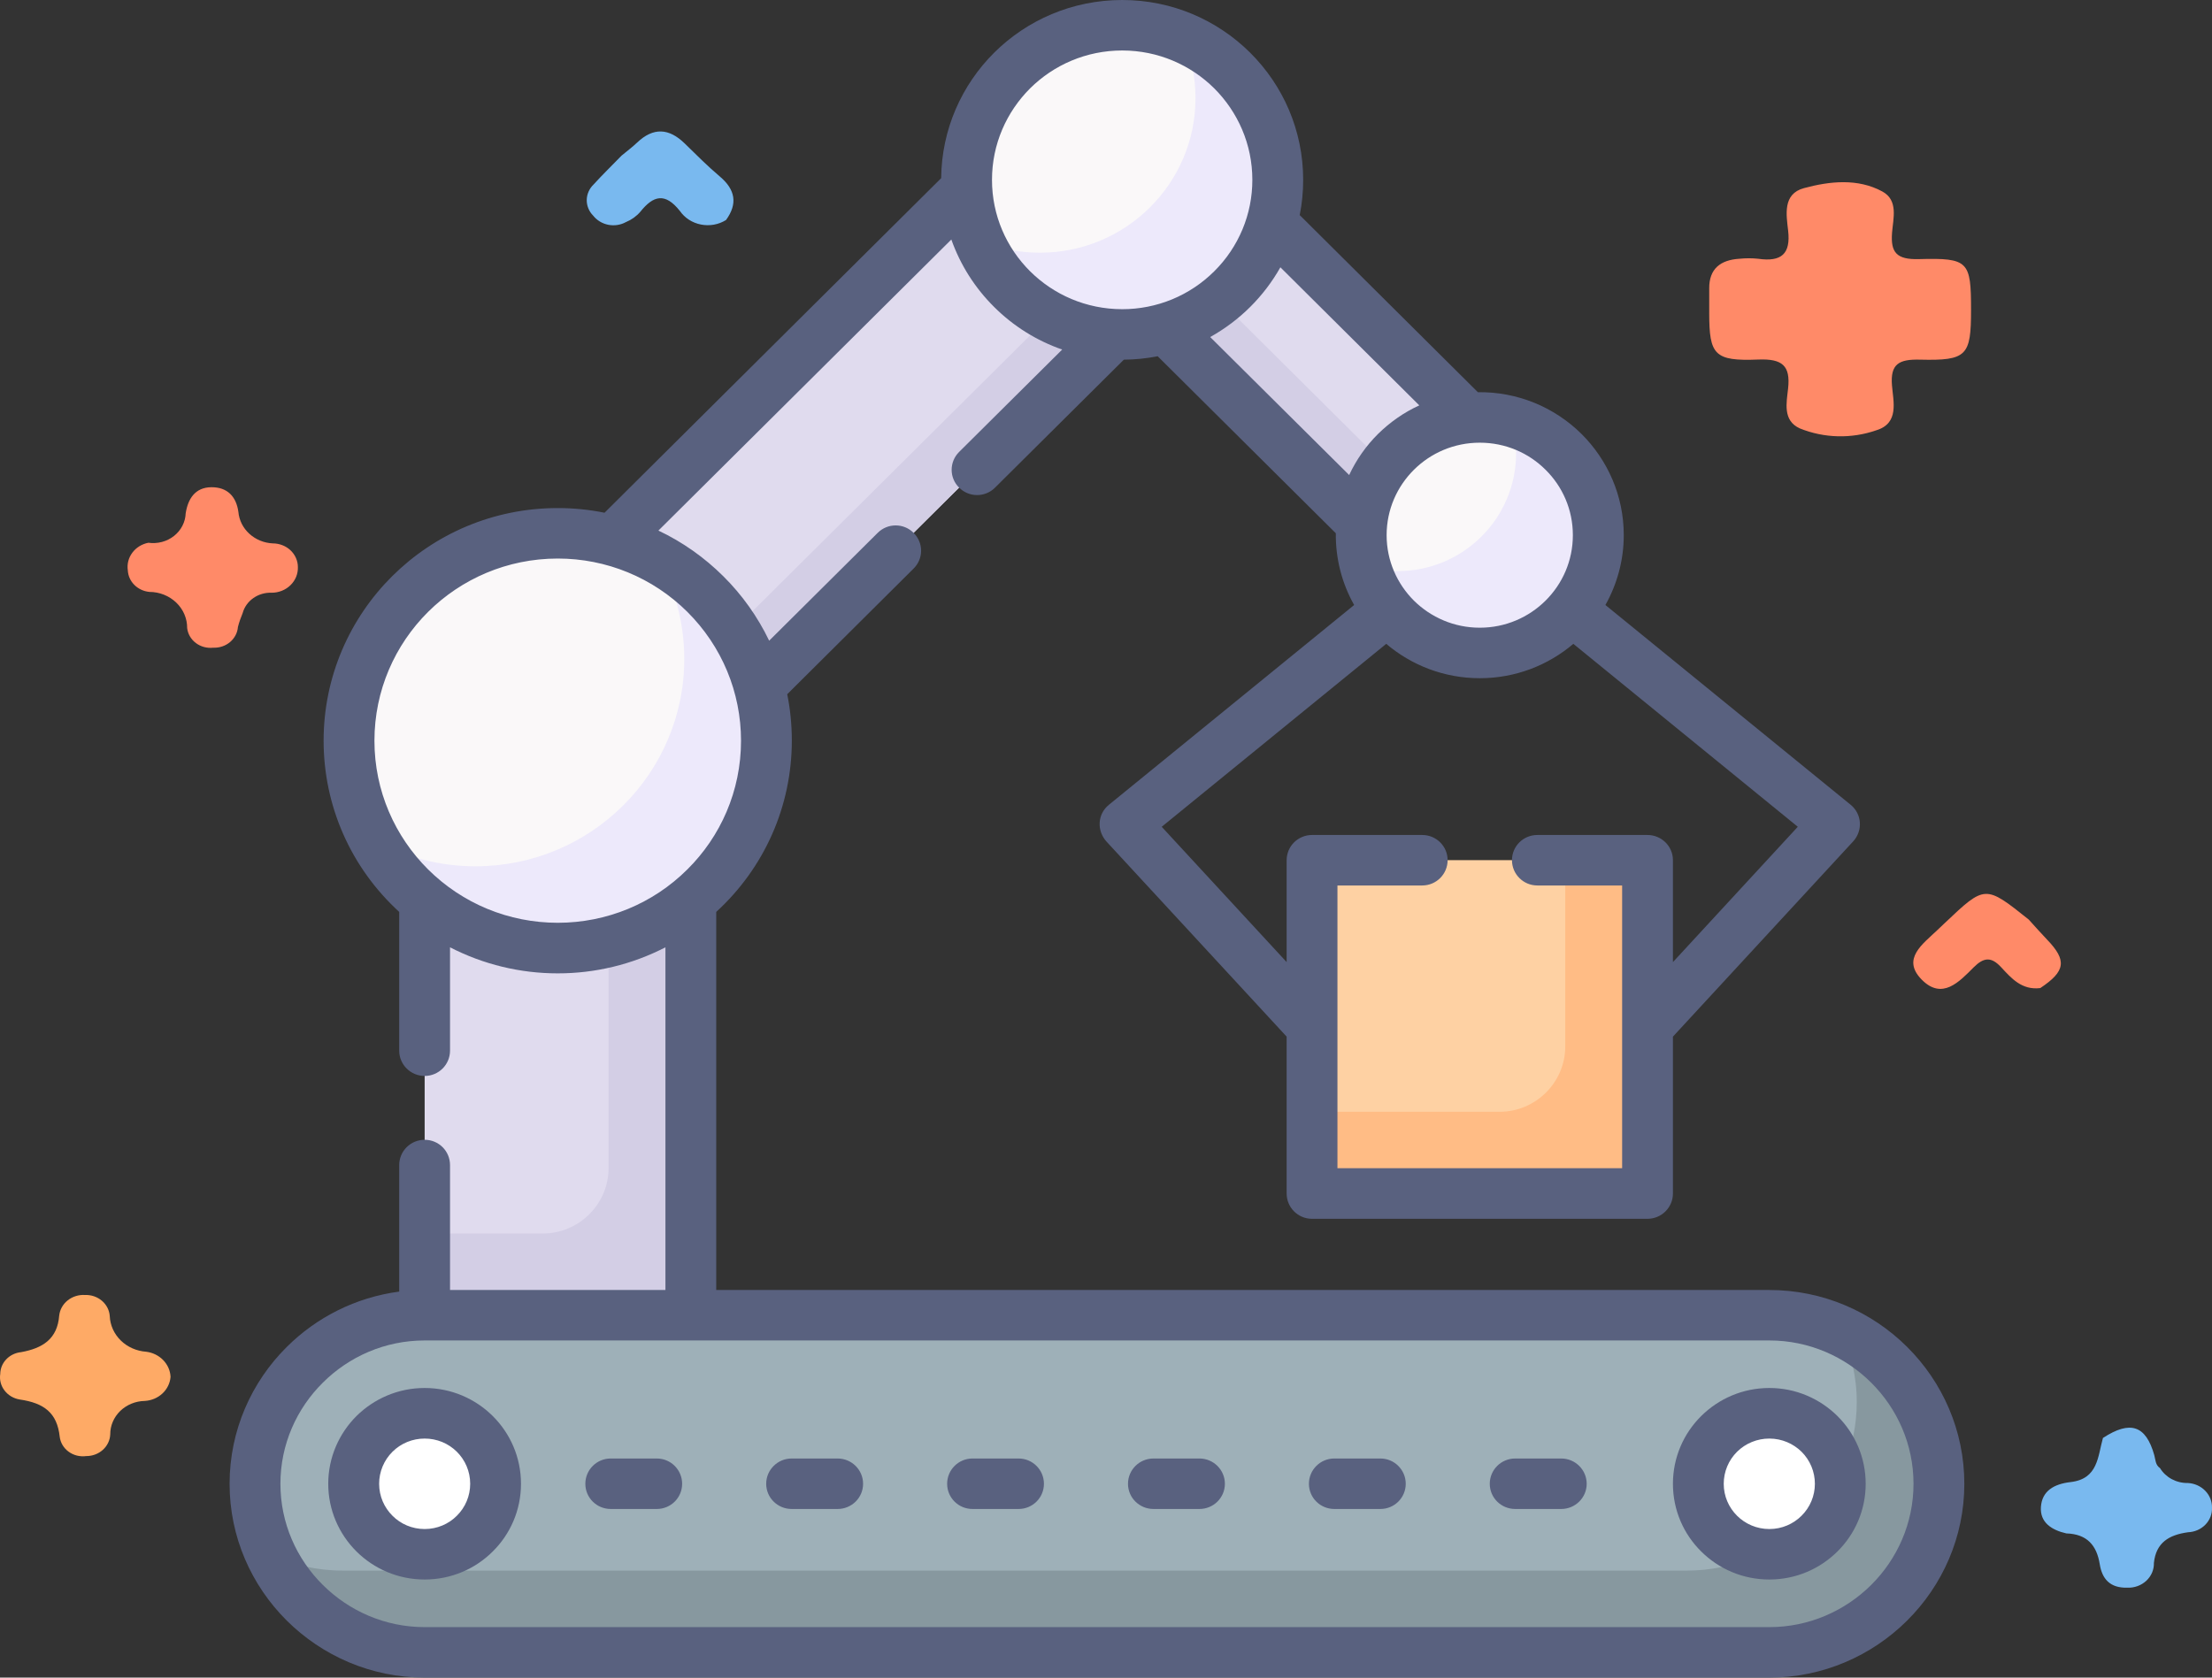 <svg width="87" height="66" viewBox="0 0 87 66" fill="none" xmlns="http://www.w3.org/2000/svg">
<rect x="0" y="0" width="87" height="66" fill="#333333" stroke="none"/>
<path d="M81.269 60.327C80.688 60.193 80.231 59.896 80.271 59.288C80.314 58.653 80.786 58.382 81.442 58.307C82.525 58.181 82.506 57.294 82.711 56.572C83.787 55.87 84.4 56.074 84.731 57.253C84.781 57.434 84.771 57.633 84.955 57.758C85.065 57.939 85.225 58.089 85.417 58.192C85.609 58.295 85.827 58.348 86.048 58.344C86.309 58.357 86.554 58.466 86.731 58.647C86.909 58.828 87.005 59.068 86.999 59.315C87.004 59.437 86.984 59.559 86.94 59.674C86.895 59.788 86.827 59.894 86.739 59.984C86.651 60.074 86.546 60.146 86.429 60.197C86.311 60.248 86.184 60.277 86.055 60.282C85.305 60.386 84.798 60.691 84.715 61.488C84.719 61.618 84.694 61.748 84.643 61.869C84.591 61.99 84.514 62.099 84.416 62.191C84.317 62.282 84.201 62.353 84.072 62.4C83.943 62.447 83.806 62.468 83.668 62.462C82.98 62.48 82.676 62.108 82.585 61.538C82.467 60.806 82.096 60.352 81.269 60.327Z" fill="#79B9EF"/>
<path d="M80.246 38.873C79.52 38.961 79.112 38.49 78.708 38.054C78.318 37.632 78.025 37.659 77.626 38.057C77.063 38.62 76.387 39.364 75.576 38.533C74.783 37.72 75.625 37.14 76.198 36.591C76.295 36.498 76.392 36.407 76.489 36.315C78.078 34.809 78.078 34.809 79.793 36.178C80.033 36.442 80.268 36.711 80.516 36.969C81.301 37.785 81.242 38.209 80.246 38.873Z" fill="#FF8A68"/>
<path d="M6.708 54.167C6.689 54.414 6.576 54.647 6.39 54.821C6.204 54.995 5.957 55.1 5.696 55.115C5.332 55.121 4.985 55.263 4.73 55.509C4.476 55.756 4.334 56.087 4.336 56.432C4.326 56.663 4.221 56.881 4.045 57.04C3.868 57.199 3.632 57.287 3.388 57.285C3.267 57.301 3.144 57.294 3.026 57.265C2.908 57.236 2.797 57.184 2.7 57.113C2.603 57.043 2.522 56.955 2.462 56.854C2.402 56.753 2.363 56.642 2.349 56.527C2.247 55.575 1.725 55.199 0.782 55.06C0.54 55.022 0.323 54.895 0.179 54.706C0.034 54.518 -0.026 54.283 0.01 54.053C0.012 53.84 0.096 53.634 0.248 53.476C0.399 53.318 0.607 53.218 0.831 53.196C1.685 53.04 2.258 52.676 2.329 51.752C2.356 51.52 2.476 51.307 2.665 51.157C2.854 51.007 3.097 50.932 3.343 50.947C3.588 50.938 3.827 51.019 4.009 51.175C4.191 51.33 4.302 51.547 4.317 51.779C4.332 52.138 4.487 52.48 4.752 52.739C5.016 52.997 5.373 53.154 5.752 53.18C6.008 53.212 6.244 53.329 6.419 53.509C6.594 53.69 6.696 53.922 6.708 54.167Z" fill="#FEAA66"/>
<path d="M24.447 6.122C24.652 5.951 24.868 5.791 25.06 5.608C25.698 5.002 26.311 5.042 26.926 5.64C27.379 6.082 27.826 6.534 28.311 6.943C28.924 7.461 29.02 8.015 28.556 8.655C28.412 8.745 28.251 8.807 28.082 8.838C27.912 8.868 27.738 8.867 27.57 8.834C27.401 8.801 27.241 8.737 27.098 8.645C26.956 8.553 26.834 8.435 26.74 8.299C26.158 7.566 25.7 7.688 25.183 8.333C25.032 8.508 24.839 8.647 24.619 8.737C24.41 8.852 24.163 8.89 23.926 8.844C23.689 8.797 23.478 8.67 23.333 8.487C23.166 8.32 23.075 8.099 23.077 7.869C23.08 7.64 23.177 7.42 23.347 7.257C23.7 6.869 24.079 6.501 24.447 6.122Z" fill="#79B9EF"/>
<path d="M5.836 21.353C6.014 21.378 6.196 21.367 6.37 21.321C6.544 21.275 6.705 21.195 6.844 21.085C6.982 20.976 7.095 20.84 7.174 20.686C7.253 20.533 7.297 20.365 7.303 20.195C7.391 19.628 7.674 19.17 8.319 19.168C8.933 19.166 9.291 19.523 9.376 20.14C9.405 20.466 9.558 20.773 9.808 21C10.057 21.228 10.386 21.363 10.732 21.378C10.861 21.378 10.989 21.403 11.109 21.45C11.228 21.496 11.337 21.565 11.428 21.652C11.519 21.738 11.592 21.841 11.641 21.954C11.691 22.068 11.716 22.189 11.716 22.311C11.72 22.442 11.697 22.572 11.647 22.695C11.597 22.817 11.521 22.928 11.425 23.022C11.329 23.116 11.214 23.191 11.086 23.242C10.959 23.293 10.822 23.319 10.684 23.319C10.426 23.309 10.173 23.383 9.966 23.528C9.758 23.673 9.61 23.881 9.545 24.117C9.47 24.295 9.407 24.478 9.358 24.665C9.341 24.894 9.229 25.107 9.048 25.26C8.867 25.413 8.629 25.492 8.387 25.482C8.266 25.495 8.143 25.486 8.026 25.455C7.909 25.423 7.8 25.37 7.705 25.299C7.609 25.227 7.53 25.138 7.471 25.038C7.412 24.937 7.375 24.826 7.361 24.712C7.363 24.526 7.326 24.341 7.253 24.169C7.179 23.996 7.07 23.839 6.932 23.707C6.794 23.575 6.63 23.469 6.449 23.397C6.268 23.325 6.073 23.287 5.877 23.287C5.651 23.265 5.441 23.168 5.284 23.011C5.128 22.855 5.037 22.651 5.027 22.437C4.991 22.193 5.054 21.945 5.205 21.743C5.355 21.542 5.581 21.402 5.836 21.353Z" fill="#FF8A68"/>
<path d="M77.523 12.195C77.523 13.996 77.361 14.194 75.515 14.149C74.68 14.128 74.346 14.323 74.413 15.161C74.464 15.8 74.708 16.653 73.794 16.929C72.82 17.268 71.745 17.242 70.791 16.855C70.103 16.546 70.269 15.834 70.328 15.279C70.422 14.394 70.111 14.107 69.154 14.145C67.43 14.214 67.226 13.965 67.225 12.317C67.225 11.993 67.228 11.669 67.225 11.345C67.221 10.583 67.656 10.224 68.424 10.179C68.663 10.155 68.904 10.155 69.142 10.179C70.073 10.315 70.432 9.984 70.329 9.075C70.259 8.454 70.106 7.629 70.952 7.401C71.957 7.13 73.063 7.007 74.031 7.532C74.671 7.878 74.461 8.591 74.417 9.147C74.354 9.933 74.591 10.219 75.479 10.194C77.427 10.141 77.523 10.281 77.523 12.195Z" fill="#FF8A68"/>
<path fill-rule="evenodd" clip-rule="evenodd" d="M21.796 23.537L41.245 4.207L47.016 9.943L27.567 29.273L21.796 23.537Z" fill="#E0DBEE"/>
<path fill-rule="evenodd" clip-rule="evenodd" d="M27.57 29.274L25.953 27.667L45.404 8.336L47.024 9.943L27.57 29.274Z" fill="#D3CEE5"/>
<path fill-rule="evenodd" clip-rule="evenodd" d="M56.116 23.122L60.287 18.977L46.223 4.996L42.049 9.145L56.116 23.122Z" fill="#E0DBEE"/>
<path fill-rule="evenodd" clip-rule="evenodd" d="M55.221 22.236L56.838 20.63L42.774 6.652L41.158 8.259L55.221 22.236Z" fill="#D3CEE5"/>
<path fill-rule="evenodd" clip-rule="evenodd" d="M16.702 29.137H27.17V53.096H16.702V29.137Z" fill="#E0DBEE"/>
<path fill-rule="evenodd" clip-rule="evenodd" d="M16.702 65.002H69.59C73.258 65.002 76.261 62.018 76.261 58.372C76.261 54.723 73.258 51.742 69.59 51.742H16.702C13.03 51.742 10.031 54.723 10.031 58.372C10.031 62.018 13.031 65.002 16.702 65.002Z" fill="#9EB0B8"/>
<path fill-rule="evenodd" clip-rule="evenodd" d="M16.702 65.004H69.59C73.258 65.004 76.261 62.019 76.261 58.374C76.261 55.723 74.675 53.426 72.401 52.363C72.801 53.215 73.028 54.162 73.028 55.16C73.028 58.806 70.025 61.79 66.353 61.79H13.469C12.464 61.79 11.512 61.565 10.655 61.167C11.723 63.427 14.035 65.004 16.702 65.004Z" fill="#87989F"/>
<path fill-rule="evenodd" clip-rule="evenodd" d="M16.702 61.147C18.24 61.147 19.494 59.9 19.494 58.372C19.494 56.844 18.24 55.598 16.702 55.598C15.165 55.598 13.911 56.844 13.911 58.372C13.911 59.9 15.165 61.147 16.702 61.147ZM69.59 61.147C71.124 61.147 72.378 59.9 72.378 58.372C72.378 56.844 71.124 55.598 69.59 55.598C68.053 55.598 66.799 56.844 66.799 58.372C66.799 59.9 68.053 61.147 69.59 61.147Z" fill="white"/>
<path fill-rule="evenodd" clip-rule="evenodd" d="M27.17 51.741V29.137H23.936V45.956C23.936 47.368 22.773 48.528 21.349 48.528H16.702V51.741L27.17 51.741Z" fill="#D3CEE5"/>
<path fill-rule="evenodd" clip-rule="evenodd" d="M21.938 37.297C26.459 37.297 30.146 33.632 30.146 29.138C30.146 24.645 26.459 20.977 21.938 20.977C17.416 20.977 13.726 24.645 13.726 29.138C13.726 33.632 17.416 37.297 21.938 37.297Z" fill="#FAF8F9"/>
<path fill-rule="evenodd" clip-rule="evenodd" d="M25.897 21.988C28.427 23.377 30.146 26.054 30.146 29.136C30.146 33.642 26.471 37.294 21.938 37.294C18.837 37.294 16.139 35.59 14.742 33.071C15.954 33.735 17.316 34.082 18.701 34.081C23.237 34.081 26.913 30.428 26.913 25.923C26.913 24.496 26.543 23.152 25.897 21.988Z" fill="#EDE9FB"/>
<path fill-rule="evenodd" clip-rule="evenodd" d="M44.138 13.156C47.507 13.156 50.258 10.423 50.258 7.074C50.258 3.722 47.507 0.992 44.138 0.992C40.765 0.992 38.019 3.722 38.019 7.074C38.019 10.423 40.765 13.156 44.138 13.156Z" fill="#FAF8F9"/>
<path fill-rule="evenodd" clip-rule="evenodd" d="M46.533 1.477C48.724 2.404 50.258 4.559 50.258 7.074C50.258 10.431 47.515 13.156 44.138 13.156C41.607 13.156 39.439 11.632 38.506 9.458C39.263 9.779 40.078 9.943 40.901 9.942C44.281 9.942 47.02 7.217 47.02 3.861C47.021 3.041 46.856 2.23 46.533 1.477Z" fill="#EDE9FB"/>
<path fill-rule="evenodd" clip-rule="evenodd" d="M58.201 25.683C60.77 25.683 62.863 23.604 62.863 21.051C62.863 18.498 60.77 16.418 58.201 16.418C55.633 16.418 53.54 18.498 53.54 21.051C53.54 23.604 55.633 25.683 58.201 25.683Z" fill="#FAF8F9"/>
<path fill-rule="evenodd" clip-rule="evenodd" d="M59.459 16.586C61.424 17.134 62.863 18.925 62.863 21.05C62.863 23.61 60.774 25.683 58.202 25.683C56.063 25.683 54.258 24.252 53.71 22.3C54.12 22.412 54.543 22.468 54.968 22.469C57.54 22.469 59.629 20.396 59.629 17.836C59.629 17.414 59.572 16.993 59.459 16.586Z" fill="#EDE9FB"/>
<path fill-rule="evenodd" clip-rule="evenodd" d="M52.637 33.84H63.762C64.332 33.84 64.797 34.301 64.797 34.868V45.925C64.797 46.492 64.332 46.954 63.762 46.954H52.637C52.071 46.954 51.602 46.492 51.602 45.925V34.868C51.602 34.301 52.071 33.84 52.637 33.84Z" fill="#FED1A3"/>
<path fill-rule="evenodd" clip-rule="evenodd" d="M61.563 33.84H63.762C64.332 33.84 64.797 34.301 64.797 34.868V45.925C64.797 46.492 64.332 46.954 63.762 46.954H52.637C52.071 46.954 51.602 46.492 51.602 45.925V43.74H58.976C60.4 43.74 61.563 42.584 61.563 41.168V33.84Z" fill="#FFBC85"/>
<path d="M21.938 36.304C23.861 36.304 25.685 35.549 27.034 34.205C28.341 32.91 29.145 31.119 29.145 29.141C29.145 27.237 28.393 25.424 27.034 24.072C25.674 22.721 23.849 21.974 21.938 21.974C19.947 21.974 18.142 22.777 16.838 24.072C15.535 25.368 14.727 27.162 14.727 29.141C14.727 31.119 15.535 32.91 16.838 34.205C18.191 35.549 20.011 36.304 21.938 36.304ZM63.142 23.802L72.79 31.663C73.236 32.028 73.273 32.685 72.884 33.105L65.798 40.783V46.955C65.798 47.503 65.348 47.95 64.797 47.95H51.602C51.05 47.95 50.605 47.503 50.605 46.955V40.783L43.526 33.116C43.133 32.688 43.156 32.035 43.613 31.663L53.26 23.802C52.773 22.939 52.527 21.966 52.539 20.979L45.532 14.015C45.094 14.102 44.648 14.147 44.202 14.15L39.136 19.184C39.044 19.277 38.934 19.351 38.812 19.401C38.691 19.451 38.561 19.477 38.43 19.477C38.298 19.477 38.168 19.451 38.047 19.401C37.926 19.351 37.816 19.277 37.723 19.184C37.331 18.798 37.331 18.171 37.723 17.78L41.777 13.752C40.769 13.402 39.855 12.829 39.102 12.078C38.347 11.33 37.771 10.423 37.417 9.423L25.896 20.874C26.848 21.324 27.709 21.936 28.446 22.668C29.19 23.405 29.8 24.264 30.252 25.206L34.52 20.964C34.913 20.573 35.544 20.573 35.933 20.964C36.026 21.056 36.1 21.165 36.151 21.285C36.202 21.406 36.228 21.535 36.228 21.666C36.228 21.797 36.202 21.926 36.151 22.046C36.1 22.167 36.026 22.276 35.933 22.368L30.962 27.312C31.083 27.902 31.143 28.514 31.143 29.141C31.143 31.709 30.07 34.138 28.17 35.876V50.751H69.59C71.698 50.751 73.617 51.606 75.007 52.988C76.397 54.369 77.259 56.276 77.259 58.375C77.259 60.474 76.397 62.377 75.007 63.759C73.617 65.14 71.698 66 69.59 66H16.702C14.591 66 12.672 65.14 11.281 63.759C9.891 62.377 9.03 60.474 9.03 58.375C9.03 56.276 9.891 54.369 11.282 52.988C12.449 51.828 13.99 51.039 15.701 50.814V45.836C15.701 45.705 15.727 45.576 15.777 45.455C15.828 45.334 15.901 45.225 15.994 45.132C16.087 45.04 16.198 44.967 16.319 44.916C16.441 44.867 16.571 44.841 16.702 44.841C17.254 44.841 17.7 45.284 17.7 45.836V50.75H26.172V37.269C24.864 37.943 23.412 38.295 21.938 38.294C20.463 38.295 19.009 37.943 17.7 37.269V41.335C17.7 41.883 17.254 42.33 16.702 42.33C16.151 42.33 15.701 41.883 15.701 41.335V35.876C13.801 34.138 12.728 31.709 12.728 29.141C12.728 26.614 13.76 24.324 15.425 22.668C17.091 21.013 19.392 19.988 21.938 19.988C22.565 19.988 23.181 20.051 23.777 20.172L37.017 7.009C37.036 5.083 37.83 3.338 39.102 2.072C40.391 0.792 42.17 0 44.138 0C46.102 0 47.881 0.792 49.169 2.072C50.458 3.353 51.255 5.121 51.255 7.077C51.255 7.55 51.209 8.015 51.119 8.462L58.126 15.43C59.659 15.408 61.121 16.001 62.205 17.075C63.229 18.096 63.864 19.5 63.864 21.054C63.864 22.052 63.599 22.987 63.142 23.802ZM65.798 37.851L70.709 32.527L61.881 25.33C60.891 26.171 59.607 26.682 58.202 26.682C56.796 26.682 55.512 26.171 54.522 25.33L45.691 32.527L50.605 37.851V33.841C50.605 33.711 50.631 33.582 50.681 33.462C50.731 33.341 50.804 33.232 50.897 33.14C50.99 33.048 51.1 32.975 51.221 32.925C51.342 32.875 51.471 32.85 51.602 32.85H55.939C56.49 32.85 56.936 33.293 56.936 33.841C56.936 34.389 56.49 34.836 55.939 34.836H52.603V45.96H63.8V34.836H60.464C59.913 34.836 59.467 34.389 59.467 33.841C59.467 33.293 59.913 32.85 60.464 32.85H64.797C65.349 32.85 65.798 33.293 65.798 33.841V37.851H65.798ZM55.822 15.948L50.359 10.516C50.035 11.09 49.634 11.616 49.17 12.077C48.705 12.539 48.176 12.937 47.598 13.26L53.064 18.689C53.343 18.089 53.727 17.542 54.197 17.074C54.666 16.613 55.213 16.226 55.822 15.948ZM60.789 18.482C60.128 17.821 59.214 17.416 58.201 17.416C57.189 17.416 56.275 17.821 55.61 18.482C54.949 19.139 54.537 20.048 54.537 21.054C54.537 22.06 54.949 22.968 55.61 23.629C56.275 24.286 57.189 24.695 58.201 24.695C59.214 24.695 60.128 24.286 60.789 23.629C61.454 22.968 61.862 22.06 61.862 21.054C61.862 20.048 61.454 19.139 60.789 18.482ZM47.757 3.476C46.831 2.557 45.551 1.986 44.138 1.986C42.721 1.986 41.441 2.557 40.515 3.476C39.59 4.4 39.016 5.669 39.016 7.077C39.016 8.481 39.59 9.754 40.515 10.673C41.441 11.593 42.721 12.164 44.138 12.164C44.81 12.165 45.476 12.033 46.097 11.778C46.718 11.522 47.282 11.146 47.757 10.673C48.233 10.202 48.61 9.641 48.868 9.024C49.125 8.407 49.257 7.745 49.256 7.077C49.256 5.669 48.682 4.4 47.757 3.476ZM16.702 64.014H69.59C71.147 64.014 72.567 63.376 73.595 62.355C74.622 61.333 75.26 59.926 75.26 58.375C75.26 56.825 74.622 55.417 73.595 54.396C72.567 53.371 71.147 52.736 69.59 52.736H16.702C15.142 52.736 13.726 53.371 12.698 54.396C11.667 55.417 11.029 56.825 11.029 58.375C11.029 59.926 11.667 61.333 12.698 62.355C13.726 63.376 15.142 64.014 16.702 64.014ZM24.019 59.366C23.468 59.366 23.022 58.923 23.022 58.375C23.022 57.827 23.468 57.38 24.019 57.38H25.832C26.384 57.38 26.829 57.827 26.829 58.375C26.829 58.923 26.384 59.366 25.832 59.366H24.019ZM59.595 59.366C59.04 59.366 58.594 58.923 58.594 58.375C58.594 57.827 59.04 57.38 59.595 57.38H61.405C61.956 57.38 62.406 57.827 62.406 58.375C62.406 58.923 61.956 59.366 61.405 59.366H59.595ZM52.479 59.366C51.927 59.366 51.481 58.923 51.481 58.375C51.481 57.827 51.927 57.38 52.479 57.38H54.292C54.843 57.38 55.289 57.827 55.289 58.375C55.289 58.923 54.843 59.366 54.292 59.366H52.479ZM45.366 59.366C44.814 59.366 44.365 58.923 44.365 58.375C44.365 57.827 44.814 57.38 45.366 57.38H47.175C47.727 57.38 48.176 57.827 48.176 58.375C48.176 58.923 47.727 59.366 47.175 59.366H45.366ZM38.249 59.366C37.697 59.366 37.252 58.923 37.252 58.375C37.252 57.827 37.697 57.38 38.249 57.38H40.062C40.614 57.38 41.059 57.827 41.059 58.375C41.059 58.923 40.614 59.366 40.062 59.366H38.249ZM31.136 59.366C30.584 59.366 30.135 58.923 30.135 58.375C30.135 57.827 30.584 57.38 31.136 57.38H32.945C33.497 57.38 33.946 57.827 33.946 58.375C33.946 58.923 33.497 59.366 32.945 59.366H31.136ZM69.59 54.606C70.637 54.606 71.581 55.03 72.269 55.71C72.956 56.393 73.379 57.335 73.379 58.375C73.379 59.415 72.956 60.357 72.269 61.037C71.581 61.72 70.637 62.141 69.59 62.141C68.54 62.141 67.596 61.72 66.909 61.037C66.221 60.357 65.798 59.415 65.798 58.375C65.798 57.335 66.221 56.393 66.909 55.71C67.596 55.03 68.54 54.606 69.59 54.606ZM70.856 57.114C70.531 56.795 70.085 56.596 69.59 56.596C69.115 56.595 68.659 56.781 68.321 57.114C68.155 57.279 68.022 57.476 67.932 57.692C67.842 57.909 67.796 58.141 67.796 58.375C67.796 58.867 67.996 59.31 68.321 59.633C68.646 59.956 69.096 60.155 69.59 60.155C70.085 60.155 70.531 59.956 70.856 59.633C71.022 59.468 71.155 59.272 71.245 59.056C71.335 58.84 71.381 58.609 71.381 58.375C71.381 58.141 71.335 57.909 71.245 57.692C71.155 57.476 71.023 57.279 70.856 57.114ZM16.702 54.606C17.749 54.606 18.697 55.03 19.381 55.71C20.068 56.393 20.491 57.335 20.491 58.375C20.491 59.415 20.068 60.357 19.381 61.037C18.697 61.72 17.749 62.141 16.702 62.141C15.656 62.141 14.708 61.72 14.02 61.037C13.337 60.357 12.91 59.415 12.91 58.375C12.91 57.335 13.337 56.393 14.02 55.71C14.708 55.03 15.656 54.606 16.702 54.606ZM17.968 57.114C17.801 56.949 17.604 56.818 17.387 56.729C17.17 56.641 16.937 56.595 16.702 56.596C16.467 56.595 16.235 56.641 16.018 56.729C15.8 56.818 15.603 56.949 15.437 57.114C15.27 57.279 15.138 57.476 15.048 57.692C14.958 57.909 14.911 58.141 14.912 58.375C14.912 58.867 15.112 59.31 15.437 59.633C15.758 59.956 16.207 60.155 16.702 60.155C17.197 60.155 17.647 59.956 17.968 59.633C18.134 59.468 18.267 59.272 18.357 59.056C18.447 58.84 18.493 58.609 18.493 58.375C18.493 57.883 18.293 57.437 17.968 57.114Z" fill="#59617F"/>
</svg>
